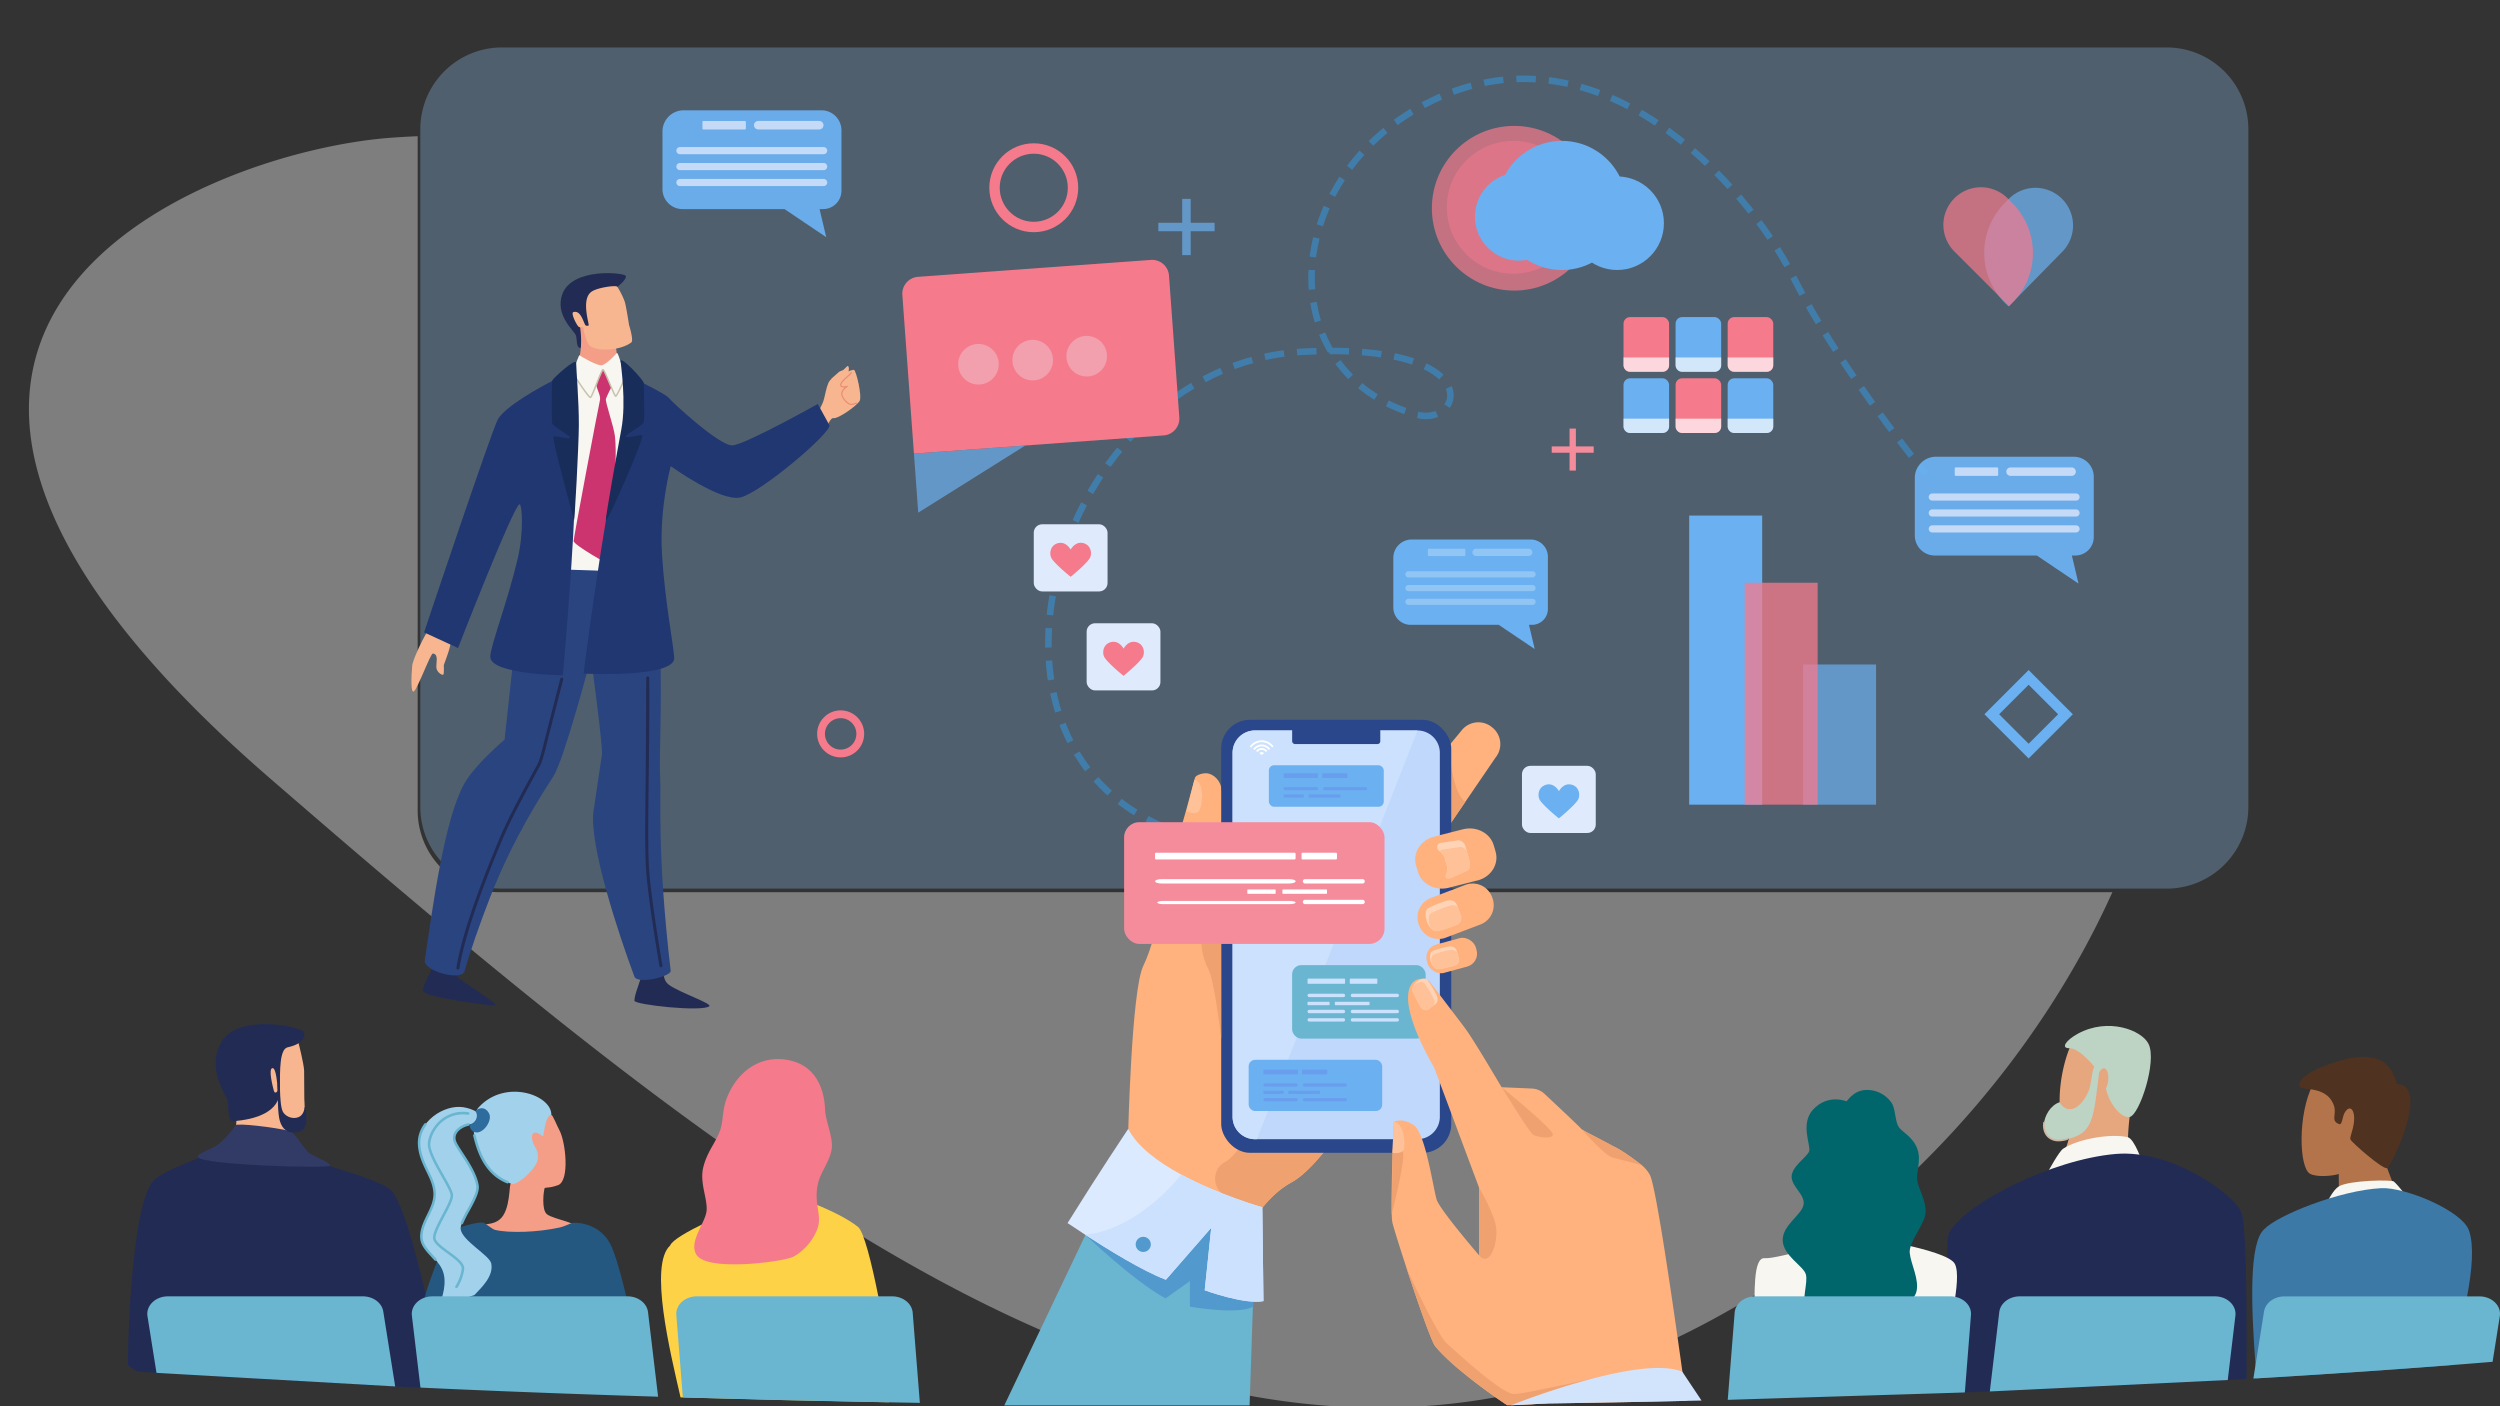 <svg xmlns="http://www.w3.org/2000/svg" xmlns:xlink="http://www.w3.org/1999/xlink" viewBox="0 0 1920 1080" xmlns:v="https://vecta.io/nano"><rect x="0" y="0" width="1920" height="1080" fill="#333333" stroke="none"/><style><![CDATA[.AD{fill:#6bb0f0}.AE{fill-opacity:.7}.AF{fill:#f57a8c}.AG{fill:#222b54}.AH{fill:#f7b690}.AI{fill:#ffb27d}.AJ{fill:#ffc197}.AK{fill:#6ab5cf}.AL{fill:#cbe1fd}.AM{fill:#efa26f}.AN{fill:#f7f6f1}.AO{fill:#ffd3b6}.AP{fill:#dfebfd}.AQ{stroke-miterlimit:10}]]></style><path d="M1726.74 99.2v520.5a62.77 62.77 0 0 1-62.74 62.77H385.57a62.77 62.77 0 0 1-62.78-62.77V99.2a62.77 62.77 0 0 1 62.78-62.77H1664a62.77 62.77 0 0 1 62.74 62.77z" fill="#91c5f3" opacity=".3"/><path d="M320.77 622.44V104.6q-10.57.45-20.65 1.19c-142.9 10.61-491.76 146.5-92.85 491.9s741.1 614.85 1108.53 415.38c145.87-79.19 250.78-204.05 306.5-327.86H383.54a62.77 62.77 0 0 1-62.77-62.77z" fill="#e6e6e6" opacity=".42"/><path d="M341.82 1066.55l-18.91-.87-19.4-.9-183.33-10.42-13.83-.94c-5.19-2.1-8.1-4.28-8.1-6.49 0-20.41 3.11-126.69 20.83-141.32 9.61-7.93 34.81-16.23 38.84-18.87l92.71 7.56c4 2.64 38.44 11.05 48.81 19.1 8.49 6.58 18.74 43.54 27.39 80.59l.52 2.22 2.24 9.83 12.56 58.76a2.29 2.29 0 0 1-.33 1.75z" class="AG"/><g class="AH"><path d="M180.26 842.26c2.5 10.4 1.16 28-.51 31.91s10.37 15.9 25.92 15.9c9.72 0 18.47-9.64 19.11-11s-6.14-14.76-5.41-30.59-39.11-6.22-39.11-6.22z"/><path d="M233.71 843.79l-.14-21.54c-.26-5.42-4.11-20.82-4.64-22.33-.66-1.88-6.66-1-9.62 2.56-7.69 9.29-5.68 52.29-4.35 56.52 2.45 7.78 13 10.9 18.54 3.78 1.28-1.66.21-18.99.21-18.99z"/></g><path d="M233.17 792.39c1.55 2.45 1 9.07-12.22 11.94-6.13 1.33-6.06 16.89-5.91 32.58.17 16.93-18.5 22.93-36 24.14-4.26.29-3.48-10-4-14.79s-17.47-25.34-4.64-46.58 60.27-11.25 62.77-7.29z" class="AG"/><path d="M209.45 820.32c-3.89-.21.42 15.55.84 17.3.66 2.81 3 .93 2.92-.37-.21-5.75-1.28-16.79-3.76-16.93z" class="AH"/><path d="M253.55 895.09c-.37-2.71-10.53-5.93-15.38-9.05s-11.46-16.37-15.68-17.43c-11.56-2.88-40.85-6.32-41.79-4.34-1.4 2.93-9.52 12.45-14.37 15.57s-14.83 6-14.33 8.7c1.14 6.1 101.91 9.26 101.55 6.55z" fill="#313b66"/><path d="M213.23 835.48c.23 6.37-.13 19.65 1.75 25.6s5.58 9.65 13.61 8.46c7.35-1.09 6.88-9.91 6.67-13.17s-.83-6.51-1.25-6.2c-.18 2.06-1 5.11-3.2 6.87-3.56 2.87-10.59 1.81-13.48-3.09-1.66-2.79-2.17-11.11-2.29-17-.04-4.63-2.04-7.69-1.81-1.47z" class="AG"/><path d="M1776.37 832.7c-11.9 23.2-10.68 64.06-2.32 68.73 5.22 2.91 17.69 1.72 22.09.17 0 2.73 0 13.46.69 21.39.35 4 3.55 9.22 5 9.66 2.52.75 41.91-8 39.56-14.42-4.74-12.93-12.76-31.48-11.4-34.38 2-4.33 25.91-46-1.46-61.4s-47.32.81-52.16 10.25z" fill="#b3744b"/><path d="M1800.67 854.6c4.1-7.1 8.62-2 7 8.44-1.09 6.92-3.23 10.29-2.49 12.12.87 2.17 25.06 23.42 28.18 21.94s33.4-64.1 7.4-64.55c-6.91-30.83-38.94-19.62-51.44-15.46-12.94 4.31-26.7 12.15-22.78 18 1.53 2.27 21.45-1.31 26.12 14.7 1.84 6.31-2.91 11.17 3.93 13.56 2.22.76 2.34-5.73 4.08-8.75z" fill="#4f321f"/><path d="M1838.47 907.39c3.71 3.24 12.65 14.76 13.93 17.34S1782.88 941 1781.24 941s7.1-25.08 15-29.85 40.54-5.24 42.23-3.76z" class="AN"/><path d="M1894.73 995.59c-3.22 17.08-8.1 35.6-12.9 52.84q-70.68 5.47-148.82 10.13-.4-5.1-.78-10.19c-3.59-48-4.84-93.82 6.62-104.29 10.26-10.83 58.26-30 89.92-31.57 18.42-.88 62.35 17.33 67.49 32.71 3.85 11.53 2.35 29.9-1.53 50.37z" fill="#3c79a7"/><path d="M1635.48 901.31a178.56 178.56 0 0 1 .1-43.51c3-1.6 2-31.86-9.81-46.33-11.53-14.08-33.86-12.44-35.12-9.54-10.86 25-12.13 59.65-1.68 72.1a115.14 115.14 0 0 1-7.25 20c-2.51 5.36 54.99 16.52 53.76 7.28z" fill="#e6a77f"/><path d="M1573 899.66s8.24-15.29 11.51-17.46c10.89-7.23 35.78-11.89 49.47-8.88 5.47 1.21 11.65 20.37 11.65 20.37s-72.81 7.46-72.63 5.97z" class="AN"/><g fill="#bdd4c5"><path d="M1595.84 793.86c-9.32 5.06-13.46 11.31-6.48 11.2 6.22-.09 15 8.66 22.66 18.47 6-9.26 9.59 4.34 5.32 12.44 2.57 11.95 11.83 23 18.24 21.83 7.47-1.32 21.16-42.65 14.52-56.06-5.24-10.6-30.93-20.54-54.26-7.88z"/><path d="M1603.89 838.38c-7.52 16.3-17.69 16.36-22.1 8.14-13.69 4.3-19.82 32.78 3.3 28.8 23.34-4 22.54-16 27.51-55.65.3-1.62-2.69-3.91-4.6.47-1.63 3.73-2 13.68-4.11 18.24z"/></g><path d="M1509 1069.39l19.2-.75 182.73-8.8 14.36-.84c.45-59.18-.16-116.33-3.79-127.57-4.15-12.81-52.64-49-96.73-45.19-49.62 4.31-115.63 38.26-127.65 60.18-1.32 1.8-1.74 8.87-1.48 19.65.19 8 .75 18.06 1.59 29.52l1.32 16.75 5.5 57.24z" class="AG"/><path d="M1581.11 876.54a12 12 0 0 1-8.2-2.8c-3.62-3.18-4.3-8.11-3.73-11.65a.65.65 0 1 1 1.29.21c-.51 3.2.09 7.62 3.31 10.46 3.06 2.68 7.76 3.19 13.6 1.46a.64.64 0 0 1 .81.44.65.65 0 0 1-.44.81 23.31 23.31 0 0 1-6.64 1.07z" fill="#cfb5a1"/><path d="M674.55 995.59c-5.23-26.2-11.2-49.77-15.54-53.28-15.46-12.45-53.62-26.38-61.16-25.37-16 2.13-29.27 10.13-31.38 11.08-1.66.73-48.87 20.22-51.82 28.57-16.33 14.82 0 81.71 8 116.6h1.77q77.24 2.27 158.07 3.74c2.4-1.61 3.72-3.37 3.73-5.28.1-7.84-5.22-43.93-11.67-76.06z" fill="#fdd247"/><path d="M558.79 841.82c-4.42 10.39-3 18.48-5.72 26.19-3.42 9.71-9.79 16.08-12.88 28.15s3.22 24.17 2.48 33.53-13.93 23.81-7.86 33.85c8.21 13.59 68.12 5.28 74.65 1.54a41.5 41.5 0 0 0 18.38-21.58c3.71-10.3-3.17-19.45.38-34.59 2-8.75 8.57-16.15 10.43-25.9 1.68-8.84-4.63-21.61-5-30.87-.8-20.33-10.32-34.58-28.24-38-21.07-3.98-38.28 8.03-46.62 27.68z" class="AF"/><path d="M367.73 850.3c-8.92 9.63-4.25 46.84 24.69 58.81 14.41 21.83 27-17.18 27-17.18s-.78-31.65 4-35.7c.39-15.18-35.2-28.06-55.69-5.93z" fill="#a2d1eb"/><path d="M392.42 909.11c3 2.26 16.91-8.71 19.94-16.73 1-2.61 1.56-6.84-1.63-11.91-3.37-5.36-4-15.9 6.39-7.65 1.56-9 2.61-16.07 6.27-16.59 1.09-.16 4.35 8.36 6.19 11.71 4.87 8.89 8.13 38.89-1 42.25-8.28 3-10 1-10.5 2.84s-2.36 15.9 1.91 19.45c5.2 4.31 27.57 6.59 32.41 16.21 3.55 7.07-95.47 5.48-91-2.87s14.13-2.82 22.23-9.15c8.91-7 7.14-28.78 8.79-27.56z" fill="#f49e87"/><path d="M440.14 939.1c-1.54.08-6.35 2.75-10.11 3.58-16.83 3.73-38.66 4.5-49.83 1.88-2.08-.48-7.61-5.18-8.75-5.49-4.24-1.12-21.68 3.94-23.37 6.25-13.58 18.5-26.14 63.11-23.53 59.77L490 1036.53s-11.19-56.78-19.86-78.1c-6.86-16.8-22.8-19.7-30-19.33z" fill="#245880"/><path d="M379.24 871.56c-1-6.16-7.79-18.68-23.19-21.18s-35.35 11.55-34.16 28.7c1.08 15.47 11 24.11 11.9 36.73s-11 22.67-10.13 35.11c.62 8.86 11.83 14.83 16 24.19s.16 21.9-3.19 29.33l27.94-9.91c5.5-5.81 14.83-14.49 12.88-24.16-1.26-6.3-22.35-17.41-23.5-26.4-.84-6.55 14.36-24.67 12.94-33.49-2.19-13.63-16.52-28.9-17.7-35-1.85-9.5 13.1-14.13 16.33-11.51 11.34 9.22 13.88 7.59 13.88 7.59z" fill="#a2d1eb"/><path d="M354.72 940.31a.84.84 0 0 1-.35-.07 1 1 0 0 1-.56-1.27 92.79 92.79 0 0 1 4.88-9.72c3.64-6.64 7.77-14.16 7.05-18.62-1.3-8.08-7-16.83-11.63-23.86-3.11-4.75-5.56-8.5-6.06-11.07-1.28-6.54 4.69-11.5 11.25-13a1 1 0 1 1 .44 1.92c-4.56 1-10.92 4.77-9.76 10.71.42 2.19 2.9 6 5.78 10.37 4.7 7.19 10.56 16.14 11.92 24.63.83 5.12-3.29 12.62-7.26 19.87a90.73 90.73 0 0 0-4.78 9.49 1 1 0 0 1-.92.62zm-20.32 28.01a1 1 0 0 1-.75-.34l-2.69-3c-4.07-4.45-7.91-8.65-8.28-14-.45-6.45 2.39-12.26 5.13-17.88s5.42-11.12 5-17.23c-.4-5.81-2.81-10.8-5.36-16.08-2.93-6.06-6-12.33-6.54-20.65a24.46 24.46 0 0 1 5.09-16.31 1 1 0 0 1 1.58 1.17 22.56 22.56 0 0 0-4.75 15c.56 7.94 3.5 14 6.35 19.94 2.63 5.45 5.12 10.61 5.55 16.79.46 6.63-2.41 12.53-5.19 18.23s-5.35 10.95-4.94 16.88c.33 4.67 3.94 8.63 7.77 12.81l2.73 3a1 1 0 0 1-.1 1.38.93.93 0 0 1-.6.29z" class="AK"/><path d="M362 867.78c6.3 7 16.91-6.34 13.63-12.61-3.47-6.65-9.37-3.53-10.43-1.77 3 4.8-1 9.6-4.23 10-.57 1.16.03 3.27 1.03 4.38z" fill="#2e6c9e"/><path d="M389.83 908.93a.84.84 0 0 1-.35-.07c-18.69-7.33-23.7-27-26.1-36.48l-.07-.28a1 1 0 0 1 1.9-.48l.07.28c2.33 9.14 7.16 28.16 24.91 35.13a1 1 0 0 1-.36 1.9zm-39.29 80.36a1 1 0 0 1-.56-.17 1 1 0 0 1-.25-1.36 34 34 0 0 0 4.84-13.21c.47-3.51-5.57-7.93-10.91-11.83-5.72-4.19-11.12-8.14-11.12-12.16s3.67-11 7.21-17.67c3.13-5.91 6.35-12 6.3-14.82-.05-2.41-3.38-8.28-6.91-14.48-5.17-9.1-11-19.42-10.58-25.46.48-6.49 4.48-13.69 10.2-18.34a26.65 26.65 0 0 1 20.89-5.63 1.008 1.008 0 0 1-.26 2 24.69 24.69 0 0 0-19.39 5.16c-6.46 5.25-9.14 12.42-9.48 17-.4 5.44 5.55 15.92 10.33 24.34 4 7 7.11 12.5 7.16 15.41.07 3.31-3.13 9.37-6.52 15.78-3.27 6.2-7 13.22-7 16.75 0 3 5.24 6.86 10.32 10.57 6.33 4.63 12.31 9 11.69 13.68a35.44 35.44 0 0 1-5.17 14.06 1 1 0 0 1-.79.38z" class="AK"/><path d="M1347.2,1009.28c.76-13.68-1.32-44,8.17-43s69.32-17.24,69.32-17.24,70.34,10.08,76.57,21.52-6.36,56.54-6.36,56.54Z" class="AN"/><path d="M1418.12 845.82c1.78-1.78 7-10.3 19.07-8.52 10 1.48 15.27 8.75 16.26 10.93 2.55 5.6 2 13.26 4.92 17.5 2.51 3.7 10.84 7.41 14.15 16.63s-1.27 18.11 0 24.72 6.61 15 6.35 23.89-13 22.62-12.2 31.26 7.63 20.59 5.08 30-19.3 16.26-23.25 20.84-9.28 15-23 15.25-16.26-11.69-21.6-13.73-13.47.51-17-7.88 1.78-21.6 0-28-17.29-14.23-17.79-25.92 14.48-19.57 16-27.45-9.41-14-9.15-21.86 12-15 13.47-19.32-7-20.85 2.8-31.77c11.4-12.67 25.89-6.57 25.89-6.57z" fill="#01666c"/><path d="M303.51 1064.78l-183.33-10.42-6.91-43.49c-1.28-8.08 6.1-15.28 15.69-15.28h149.72c7.92 0 14.62 5 15.68 11.67zm201.91 7.88q-84.24-2.58-163.6-6.11l-18.91-.87-6.58-55.24c-.73-6.13 3.46-11.64 9.73-13.83.41-.15.84-.28 1.28-.4a18.38 18.38 0 0 1 4.74-.62h149.85c8.12 0 14.93 5.24 15.75 12.12zm201.03 4.74l-5.5-69.24c-.55-7.06-7.47-12.57-15.79-12.57H535.22c-9.16 0-16.42 6.61-15.79 14.4l5 63.25q77.24 2.27 158.07 3.74zm802.55-8.01l4.71-59.4c.54-6.7-4.74-12.51-12.06-14a18.14 18.14 0 0 0-3.73-.39H1348a3.85 3.85 0 0 0-.48 0c-8.11.2-14.77 5.63-15.31 12.55l-5.31 66.92 177.17-5.5zm207.79-58.95l-5.88 49.4-182.73 8.8 7.26-60.93c.82-6.88 7.63-12.12 15.75-12.12h149.86c9.37 0 16.68 6.91 15.74 14.85zm203.06.43l-5.55 35q-16 1.32-32.47 2.6-70.68 5.47-148.82 10.13l-2.42.14 8.17-51.44c1.06-6.68 7.76-11.67 15.68-11.67h149.72c9.59-.04 16.98 7.16 15.69 15.24z" class="AK"/><path d="M480.49 211.76c1.37 1.56-3.36 7.08-10.38 11.26s-16.84 36.62-16.84 36.62l-4.9-4.83s.24 12.6-2.81 12.39-2.29-6.12-3.19-9.45-16.72-15.64-10.37-32.19c7.75-19.97 46.29-16.31 48.49-13.8z" class="AG"/><path d="M445.56 251.51c3.41 25.09-5.94 38.87-11.19 41.2s61.27 6.27 55.43 4.09-16.34-9.89-16.92-35c-.44-18.83-14.91-12.37-22.08-6.63-1.71 1.37-5.06-10.31-5.34-7.42a16.65 16.65 0 0 0 .1 3.76z" fill="#f49e87"/><path d="M631.41 310.36c2.57-4.79 2.94-16.53 7.08-19.22 1.6-1.05 15.61-7.66 17.36-7.07s6.38 20.42 4.33 23.92-16.27 13.82-20.18 13.14c-2.67-.47-6.85 10.82-6.85 10.82s-7-12-5.25-14.3 1.26-3.11 3.51-7.29z" class="AH"/><path d="M333.14 740.33c-1.26 5.48-8 14.72-8.43 20.22s52.77 12 55.72 11.6-19.91-14.73-27.7-20.56c-7.58-5.68.65-18.5.65-18.5zm159.74 7.05c-.52 5.6-5.63 15.65-5.66 21.16 0 3.12 51.73 8.75 57.48 4.29 2.68-2.08-23.16-10.63-31.12-16.62-7.57-5.69-1.61-18.7-1.61-18.7z" class="AG"/><path d="M507 496.83c1.52 45.65-.95 87.25 0 100.53s-2.74 55.56 8.08 148.19c.51 4.36-25.51 10.81-27.9 4.39-11.41-30.66-35-101.11-31.34-127.08l6.43-43.26c.95-5.75-8.39-74.54-8.39-74.54s-20.52 78.33-29.05 91.43-30.77 47.4-48.15 91.92c-7.83 20-16.31 44.28-19.84 57.38-2.17 8.07-31.84 0-30.61-8.28 6-40.19 15-108.77 30.61-136.14 8.16-14.26 30.7-33.37 30.7-33.37l7.58-70.09 15.4-71 86.1 4z" fill="#29447f"/><path d="M445.33 272.9c-.89-1-2.87 7.14-5.13 11.17s-8.9 13.37-8.9 13.37l-4.37 139.72 63.23 2.18-2.79-147.16s-7.25-5.94-8.61-8.11-4-14.23-5.12-12.88-8.18 8.88-11.52 9.35-15.73-6.48-16.79-7.64z" class="AN"/><path d="M457.86 295.58c1.43 5.73 3.78 8.6 2.78 12.41s-20 104.51-20.1 107.49 26.71 17.95 26.71 17.95 7.81-75.48 5-98.55c-1-8.05-7.68-26.38-6.89-28.63s4.12-8.81 4.12-8.81-5.12-13.66-6.37-13.52-5.25 11.66-5.25 11.66z" fill="#cc346f"/><path d="M453.45 305.82h-.16c-1.79-.32-10.9-14.11-13.25-18.33a.58.58 0 0 1 .22-.79.59.59 0 0 1 .79.23c3.15 5.62 10.55 16.19 12.3 17.63.81-1.14 2.87-6.37 4.41-10.27 4-10.07 4.52-11 5.38-10.93s1.76 1.87 5.76 11.29c1.44 3.41 3.2 7.56 4 8.78 1.58-2.12 7-14.16 7.3-15.39a.58.58 0 0 1 1.16.12c-.06.68-6.32 15.08-8 16.44a.74.74 0 0 1-.61.21c-.67-.07-1.17-.92-4.89-9.7-1.65-3.88-3.84-9-4.74-10.37a101.54 101.54 0 0 0-4.25 10c-3.87 9.66-4.59 11.08-5.42 11.08zm.1-1.15zm26.6-16.67h0z" fill="#c7c2ab"/><path d="M328.87,484.21c-2.75,3.29-11.84,22.08-12.29,27-.77,8.46-1.18,21.7,1.3,19.74,3.18-2.53,12.76-29.26,14.6-29.06,4.89.52,2.06,8.23,2.74,11.45s4.26,5.31,5.16,4.83.38-6.88.47-7.42,6.36-16,5.07-18.57-8.44-14.47-8.44-14.47Z" class="AH"/><path d="M437.49 285.92c-27.53 13-50.26 27.46-55.14 36.18s-56.66 163.58-56.66 163.58l26.07 12s42.94-110.37 47.31-110.42c1.75 0 3.57 20.66-1.69 42.71-7.9 33.18-20.91 66.43-20.83 74.53.13 13.46 55.69 14.14 55.69 14.14s19.24-205.08 5.25-232.72zm47.64 3.88s26.14 12.71 28.34 15.63 39.18 37.28 49.1 36.62 65.49-31.8 65.49-31.8l8.85 16.15c2.85 4.85-51.86 51.6-68.14 55.6-15.25 3.77-53.65-24-53.65-24s-8.88 31.85-6.73 67.54c2.1 34.79 8.9 70.42 9.42 79.61.87 15.63-69.62 12.19-69.62 12.19s7.54-60 17.16-117.82c3.74-22.42 9.64-43.57 12.77-62.18 4.44-26.44 5.36-46.22 7.01-47.54z" fill="#203772"/><path d="M473.86 220.09c1.08.92 5 8.35 6.08 12.11s3.16 17.32 3.16 17.32 3.76 11.94 1.76 13.46c-8.59 6.51-27 7.17-32.07 2.34-2.75-2.62-5.14-14.17-5.14-14.17a3.72 3.72 0 0 1-3.26-.2c-1.36-1-6.34-10.6-4-11.26 5.39-1.56 7.31 6.67 9.09 9.9.52.92 2.22.48 2.49.51 1.22.1-6.09-19.59 2-25.85 4.28-3.37 18.56-5.25 19.89-4.16z" class="AH"/><path d="M442.5 278.73c.18-4.65-17.81 11.83-18.32 13.4s-.66 30.92 0 33.26 14.22 9.16 13.54 10.85-12.2-2.22-12.62-.9c-1.08 3.35 15.2 61.45 15.71 64.06.47 2.39 3.66-57.09 3.75-72.62.12-18.05-2.16-45.28-2.06-48.05zm34.12-1.35c-.18-4.65 17.78 14.55 17.78 16.84 0 3.22 1 28.24-.16 30.24-2.06 3.55-14.22 9.16-13.55 10.85s12.21-2.21 12.63-.9c1.08 3.35-27.41 68.46-28 65.06-.39-2.4 9.69-58.19 11.84-69.63 4.02-21.26-.43-49.69-.54-52.46z" fill="#192d5b"/><path d="M351.74 744.55h-.19a1.16 1.16 0 0 1-1-1.33c3.56-22.25 14.85-56 33.56-100.39 6.75-16 20.33-40.69 26.13-51.24l2.45-4.48c1.75-3.27 3.64-10.9 7.08-24.75l10.53-41.12a1.18 1.18 0 0 1 1.43-.83 1.17 1.17 0 0 1 .82 1.43l-10.53 41.08c-3.59 14.49-5.4 21.76-7.28 25.28l-2.47 4.51c-5.78 10.52-19.32 35.14-26 51-18.64 44.19-29.88 77.78-33.41 99.85a1.16 1.16 0 0 1-1.12.99zm155.87-1.7a1.17 1.17 0 0 1-1.14-1c-.08-.47-8.2-47-10.17-72.51-1.14-14.7-.78-42.85-.37-75.44l.37-73.19a1.16 1.16 0 0 1 1.15-1.18h0a1.17 1.17 0 0 1 1.16 1.15c.27 23.16-.05 48.62-.36 73.24-.41 32.54-.77 60.64.36 75.24 2 25.36 10.06 71.82 10.14 72.29a1.16 1.16 0 0 1-.94 1.34z" class="AG"/><path d="M644.34 285.65c1.11-.87 2.56-.93 3.38-1.62 2.47-2.06 3.27-3.81 3.91-2.45.87 1.81.1 6-3.41 8.24s-5 6.83-5 6.83l-4.83-5.75 5.95-5.25zm13.43 23.87s-3.16 1.12-4.62 1-6.54-4.82-6.66-8 4.18-5.87 4.18-5.87-5 1.48-5-1.07 6-6.7 8.16-9.4z" class="AH"/><path d="M653.73 311a4.58 4.58 0 0 1-.64 0c-2.24-.27-6.94-5-7.06-8.42-.07-2.06 1.5-3.9 2.79-5.05a4.39 4.39 0 0 1-2.91-.45 1.77 1.77 0 0 1-.72-1.45c0-1.86 2.56-4.23 5.06-6.52a32.24 32.24 0 0 0 3.21-3.18.46.46 0 1 1 .73.57 32.11 32.11 0 0 1-3.31 3.3c-2.13 1.95-4.79 4.37-4.76 5.82a.83.83 0 0 0 .34.71c.9.65 3.24.16 4.07-.09a.47.47 0 0 1 .39.84s-4.06 2.62-4 5.47 4.36 7.3 6.24 7.53a9.58 9.58 0 0 0 4.36-.94.48.48 0 0 1 .63.21.47.47 0 0 1-.22.62 11.05 11.05 0 0 1-4.2 1.03z" fill="#ed8b6f"/><path d="M1084.11 414.34h91.42a13.29 13.29 0 0 1 13.25 13.25v40.11a12.21 12.21 0 0 1-12.17 12.17h-2.35l4.4 18.6-27.66-18.6h-67.69a13.28 13.28 0 0 1-13.24-13.24v-38.26a14.07 14.07 0 0 1 14.04-14.03z" class="AD"/><g fill="#91c5f3"><use xlink:href="#B"/><use xlink:href="#B" y="10.55"/><path d="M1081.66 464.59H1177a2.37 2.37 0 0 0 2.36-2.36h0a2.37 2.37 0 0 0-2.36-2.37h-95.32a2.37 2.37 0 0 0-2.36 2.37h0a2.37 2.37 0 0 0 2.34 2.36zm51.93-37.59h40.47a2.82 2.82 0 0 0 2.81-2.81h0a2.83 2.83 0 0 0-2.81-2.81h-40.47a2.82 2.82 0 0 0-2.81 2.81h0a2.81 2.81 0 0 0 2.81 2.81z"/><rect x="1096.59" y="421.42" width="28.79" height="5.62" rx=".67" transform="matrix(-1 0 0 -1 2221.98 848.47)"/></g><rect x="834.54" y="478.67" width="56.67" height="51.57" rx="6.45" class="AP"/><path d="M847.81 504c1.58 4.15 15.07 15.05 15.07 15.05s4.4-3.58 8.47-7.43c3-2.84 5.9-5.84 6.58-7.62 1.6-4.12-.1-10-6-11s-9 5.15-9 5.15-3.17-6.15-9.07-5.15a8.22 8.22 0 0 0-2.7.95c-3.72 2.05-4.65 6.68-3.35 10.05z" class="AF"/><g opacity=".89" fill="none" stroke="#3f81b3" stroke-width="5" class="AQ"><path d="M1478.92 363.81l-4.7-5.84"/><path d="M1468 350.13c-20.33-26.08-64.47-85-91.13-138.06-34.7-69-150.74-201.55-282.75-131.87-112.32 59.29-117 206.62-6.46 238.17 35.88 10.24 56.77-55.62-86.74-48.27-202.02 10.34-290.8 349.68-53.78 378.58" stroke-dasharray="14.98 9.99"/><path d="M952.1,649.24q3.69.38,7.48.65"/></g><g class="AD"><path d="M1384.75 510.33h56.07v107.65h-56.07z" class="AE"/><path d="M1297.29 395.96h56.07v222.02h-56.07z"/></g><path d="M1339.9 447.54h56.07v170.44h-56.07z" fill-opacity=".75" class="AF"/><path d="M787.46,342.14l-85.56,6.22,3.3,45.37Z" class="AD AE"/><path d="M693,226.51a13,13,0,0,1,12-13.9l178.88-13a13,13,0,0,1,13.91,12l7.92,108.88a13,13,0,0,1-12,13.91L701.9,348.36Z" class="AF"/><g fill="#f29fae"><circle cx="751.46" cy="279.74" r="15.6"/><circle cx="793.11" cy="276.57" r="15.6"/><circle cx="834.59" cy="273.56" r="15.6"/></g><g class="AF"><circle cx="1162.91" cy="159.93" r="63.24" class="AE"/><circle cx="1162.19" cy="159.21" r="51.02" fill-opacity=".5"/></g><g class="AD"><circle cx="1199.56" cy="157.78" r="49.59"/><circle cx="1241.96" cy="171.43" r="35.93"/><circle cx="1166.5" cy="166.4" r="33.78"/><path d="M1540.14,233a54.39,54.39,0,0,1-.69-76.9l3.16-3.21a28.88,28.88,0,1,1,41.21,40.48l-41.25,42Z" class="AE"/></g><path d="M1545.37,232.74a54.37,54.37,0,0,0,0-76.9l-3.18-3.19a28.89,28.89,0,1,0-40.85,40.85L1543,235.14Z" class="AE AF"/><g opacity=".95"><path d="M1486.8 350.76h105.87A15.38 15.38 0 0 1 1608 366.1v46.45a14.13 14.13 0 0 1-14.09 14.09h-2.72l5.1 21.55-32-21.55h-78.39a15.38 15.38 0 0 1-15.33-15.33V367a16.29 16.29 0 0 1 16.23-16.24z" class="AD"/><g class="AL"><path d="M1484 384.47h110.39a2.74 2.74 0 0 0 2.74-2.73h0a2.74 2.74 0 0 0-2.74-2.74H1484a2.74 2.74 0 0 0-2.73 2.74h0a2.74 2.74 0 0 0 2.73 2.73zm0 12.24h110.39a2.74 2.74 0 0 0 2.74-2.74h0a2.74 2.74 0 0 0-2.74-2.73H1484a2.74 2.74 0 0 0-2.73 2.73h0a2.74 2.74 0 0 0 2.73 2.74zm0 12.23h110.39a2.74 2.74 0 0 0 2.74-2.73h0a2.74 2.74 0 0 0-2.74-2.73H1484a2.74 2.74 0 0 0-2.73 2.73h0a2.74 2.74 0 0 0 2.73 2.73zm60.1-43.47h46.9a3.26 3.26 0 0 0 3.25-3.26h0A3.26 3.26 0 0 0 1591 359h-46.9a3.26 3.26 0 0 0-3.26 3.25h0a3.27 3.27 0 0 0 3.26 3.22z"/><rect x="1501.25" y="358.96" width="33.34" height="6.51" rx=".67" transform="matrix(-1 0 0 -1 3035.84 724.42)"/></g></g><g opacity=".95"><path d="M525,84.71H630.89a15.39,15.39,0,0,1,15.35,15.34V146.5a14.13,14.13,0,0,1-14.1,14.09h-2.71l5.1,21.55-32-21.55H524.11a15.38,15.38,0,0,1-15.33-15.33V101A16.29,16.29,0,0,1,525,84.71Z" class="AD"/><g class="AL"><path d="M522.18 118.42h110.39a2.74 2.74 0 0 0 2.74-2.73h0a2.74 2.74 0 0 0-2.74-2.74H522.18a2.74 2.74 0 0 0-2.73 2.74h0a2.74 2.74 0 0 0 2.73 2.73zm0 12.24h110.39a2.74 2.74 0 0 0 2.74-2.74h0a2.74 2.74 0 0 0-2.74-2.73H522.18a2.74 2.74 0 0 0-2.73 2.73h0a2.74 2.74 0 0 0 2.73 2.74zm0 12.23h110.39a2.74 2.74 0 0 0 2.74-2.73h0a2.74 2.74 0 0 0-2.74-2.73H522.18a2.74 2.74 0 0 0-2.73 2.73h0a2.74 2.74 0 0 0 2.73 2.73zm60.14-43.48h46.87a3.26 3.26 0 0 0 3.25-3.25h0a3.26 3.26 0 0 0-3.25-3.26h-46.87a3.27 3.27 0 0 0-3.25 3.26h0a3.26 3.26 0 0 0 3.25 3.25z"/><rect x="539.48" y="92.9" width="33.34" height="6.51" rx=".67" transform="matrix(-1 0 0 -1 1112.3 192.32)"/></g></g><rect x="1246.86" y="290.53" width="35" height="42" rx="5" class="AD"/><rect x="1286.86" y="290.53" width="35" height="42" rx="5" class="AF"/><g fill="#fff" class="AE"><use xlink:href="#C"/><use xlink:href="#C" x="40"/></g><rect x="1246.86" y="243.53" width="35" height="42" rx="5" class="AF"/><rect x="1286.86" y="243.53" width="35" height="42" rx="5" class="AD"/><rect x="1326.86" y="243.53" width="35" height="42" rx="5" class="AF"/><rect x="1326.86" y="290.53" width="35" height="42" rx="5" class="AD"/><g fill="#fff" class="AE"><use xlink:href="#D"/><use xlink:href="#D" x="40"/><use xlink:href="#D" x="80"/><use xlink:href="#C" x="80"/></g><path d="M1083.2 776.59s-28.75 57.53-58 97.24c-11.62 15.8-23.32 28.78-33.3 34.19-9.77 5.3-18 13.53-24.88 22.65-17.73 23.62-25.91 53.18-25.91 53.18l-74.69-113S869 760.4 878 741.92c13.07-26.92 19.38-81.32 24.4-92.16 3.73-8 14.37-49.53 15.39-52.58.44-1.32 4-3.33 8.58-3.33 3.69 0 9.95 3.57 11.53 10.89 8 37-1.63 61.46-1.52 62.55 2.82 28.46-5.65 49.59.29 55.18.22.21.63.11 1.21-.26 10.3-6.61 74.2-99.78 82.07-101.79 8.3-2.12 63.25 156.17 63.25 156.17z" class="AI"/><path d="M963.62 961.49l-3.93 117.84h-188.4L851.8 910.2s107.27 3.28 111.82 51.29z" class="AK"/><path d="M1148.5 581.91l-45.82 67.19a5.22 5.22 0 0 1-4.72 2.08c-5.45-.52-12.19-8.37-17.44-12.72l-.52-.46a16.37 16.37 0 0 1-2.17-23l44.97-54.38a16.4 16.4 0 0 1 23-2.17l.53.44a16.37 16.37 0 0 1 2.17 23.02z" class="AI"/><path d="M1125.37 615.82l-22.69 33.28a5.22 5.22 0 0 1-4.72 2.08l14.55-78.1c.03.44 2.49 35.48 12.86 42.74zm-100.13 258.01c-11.62 15.8-23.32 28.78-33.3 34.19-9.77 5.3-18 13.53-24.88 22.65l-25.62-12.24c-10.68-5.19-11.09-20.35-.63-26l.3-.17c9.81-5.61 19.85-25.41 19.85-25.41z" class="AM"/><path d="M917.25 598.9l-6 24.43s5.29 2.16 8.68.48 6.12-23.6-2.68-24.91z" class="AJ"/><rect x="937.88" y="552.79" width="176.68" height="332.58" rx="22.09" fill="#2b478b"/><path d="M1105.8 578.26v279.41a17.22 17.22 0 0 1-17.11 17.23h-125a17.21 17.21 0 0 1-17.1-17.23V578.26A17.21 17.21 0 0 1 963.74 561h125a17.22 17.22 0 0 1 17.06 17.26z" fill="#c0d8fb"/><path d="M1088.69,561,965.29,874.9h-1.55a17.21,17.21,0,0,1-17.1-17.23V578.26A17.21,17.21,0,0,1,963.74,561Z" class="AL"/><rect x="992.37" y="554.74" width="67.69" height="16.69" rx="2.09" fill="#2b478b"/><path d="M1137 710l-26.64 10.12a13.09 13.09 0 0 1-1.65.52 15.83 15.83 0 0 1-18.73-9.67l-.34-.89a15.84 15.84 0 0 1 9.16-20.38l26.64-10.13a15.86 15.86 0 0 1 20.38 9.16l.34.89A15.86 15.86 0 0 1 1137 710z" class="AI"/><path d="M1118.16 710.49c-3.88 1.47-10.88 4.07-14.63 4.61-1.06.15-3-.42-4.84-2.42a14.46 14.46 0 0 1-2.92-5.26 17.25 17.25 0 0 1-.79-3.36 14.41 14.41 0 0 1 .13-4 4 4 0 0 1 2.21-2.85h0a91.36 91.36 0 0 1 14.07-5.52c3.25-.9 6.55.54 7.58 3.39l.48 1.33 2.49 6.82a5.84 5.84 0 0 1-3.78 7.26z" class="AO"/><path d="M1118.16 710.49c-3.88 1.47-10.88 4.07-14.63 4.61-1.06.15-3-.42-4.84-2.42a18.48 18.48 0 0 1-.54-1.45 15.83 15.83 0 0 1-.79-3.35 14.1 14.1 0 0 1 .12-4 4 4 0 0 1 2.22-2.85h0a91.75 91.75 0 0 1 14.07-5.51 6.64 6.64 0 0 1 5.69.9l2.49 6.82a5.84 5.84 0 0 1-3.79 7.25z" class="AJ"/><rect x="1095.05" y="722.82" width="39.02" height="22.58" rx="10.24" transform="matrix(.965 -.263 .263 .965 -153.7 318.57)" class="AI"/><path d="M1116.79 741.69c-3.28.88-9.22 2.43-12.33 2.6-1.14.06-3.4-.9-4.88-3.88a11.55 11.55 0 0 1-.92-2.52 12.49 12.49 0 0 1-.4-2.63 10.21 10.21 0 0 1 .4-3.06 3.18 3.18 0 0 1 2-2h0a80.36 80.36 0 0 1 12-3.33c2.73-.48 5.33.83 6 3.09l.46 1.61 1.38 4.84c.59 2.19-1.02 4.59-3.71 5.28z" class="AO"/><path d="M1116.79 741.69c-3.28.88-9.22 2.43-12.33 2.6-1.14.06-3.4-.9-4.88-3.88a10.83 10.83 0 0 1-.36-2.46 10.21 10.21 0 0 1 .4-3.06 3.15 3.15 0 0 1 2-2h0a79.18 79.18 0 0 1 11.95-3.32 5.39 5.39 0 0 1 5.48 2l1.38 4.84c.66 2.19-.95 4.59-3.64 5.28z" class="AJ"/><path d="M833.46,948.3s36.81,35.26,61.63,48.88l18.79-13.33v19.66s37,6.54,48.62,0V949.89l-103.8-52Z" fill="#5299ce"/><path d="M970.34 999.24c-14.3 2.94-45.12-8.3-45.12-8.3l5-48-34.82 39.89c-17.73-6.6-45.44-23.81-61.91-34.52l-13.61-9c23.24-37.4 46.61-72.37 46.61-72.37 6.86 13.72 23.1 25.64 40.71 35.17 29.25 15.85 62.27 25.11 62.27 25.11l.87 72.02z" fill="#dceaff"/><path d="M1136.43 675.68l-.39.13-23.45 6c-10.31 2.65-21-2.93-23.69-12.4l-1.4-4.85c-2.61-9.09 3-18.59 12.59-21.67l7.74-2 15.71-4c10.31-2.65 21 2.93 23.69 12.39l1.4 4.85c2.58 8.97-2.86 18.34-12.2 21.55z" class="AI"/><path d="M1125.68 669.13l-11.39 5.14h-.07a11.3 11.3 0 0 1-1.38.29l-.58.07h-.26a1.82 1.82 0 0 1-1.57-2.57 11.32 11.32 0 0 0 .64-7.72l-.27-1a0 0 0 0 0 0 0l-.88-3.24a12.16 12.16 0 0 0-4.13-6.29q-.35-.28-.72-.54a3.28 3.28 0 0 1 1-5.83h.07l12.5-1.89c3.09-.84 6.07 1.54 6.91 4.63l1 3.69 2.14 7.85c.81 3.08.08 6.57-3.01 7.41z" class="AO"/><path d="M1125.68 669.13l-11.39 5.14h-.07c-.27.06-1.11.2-2.2.37a1.82 1.82 0 0 1-1.57-2.57 11.32 11.32 0 0 0 .64-7.72l-.27-1a0 0 0 0 0 0 0l-.88-3.24a12.16 12.16 0 0 0-4.13-6.29 3.19 3.19 0 0 1 1.79-1.28h.08l12.5-1.89c2.6-.71 5.12.87 6.36 3.23l2.14 7.85c.82 3.07.09 6.56-3 7.4z" class="AJ"/><path d="M937.88,797.65S932.76,753,928,744.29s-8.71-26.15-1.45-39.11,9.77-37.89,9.77-37.89c2.82,28.46-5.65,49.59.29,55.18.22.21.63.11,1.21-.26Z" class="AM"/><rect x="863.31" y="631.43" width="200" height="93.49" rx="11.69" fill="#f48c9c"/><g class="AD"><rect x="974.5" y="587.72" width="88.22" height="31.87" rx="3.98"/><rect x="958.98" y="813.95" width="102.54" height="39.32" rx="4.92"/></g><rect x="992.35" y="741.21" width="102.54" height="56.44" rx="7.06" class="AK"/><path d="M1187.81 1077.87h0q54.38-.8 107.34-2l-3.05-22.26c-6.43-46.39-19.88-140.23-24.84-151a25.67 25.67 0 0 0-6.44-7.8s-14.46-11.39-22.07-14.61c-10.64-5.9-24.42-12.53-24.42-13.34-2.18-2.47-19.91-19.08-28.13-26.76a15.27 15.27 0 0 0-9.83-4.11l-23.12-1-12-20.08c-5.56-9.18-11.69-19.08-15.12-23.9-1.36-1.92-6.3-8.44-11.62-15.42l-8.75-11.48-7.06-9.23a7.14 7.14 0 0 0-2.32-2.16h0a7.45 7.45 0 0 0-1.77-.74 5.19 5.19 0 0 0-1-.19 9.26 9.26 0 0 0-1.07-.09c-3.58-.14-8.23 1.14-10.28 7.89-1.16 3.81-1.11 8.47-.28 13.5h0c.23 1.37.52 2.78.86 4.19a114.14 114.14 0 0 0 6.16 18.05 210.47 210.47 0 0 0 9.39 19.16c1.8 3.28 3 5.25 3 5.25l34.49 92.26v52l-.09-.1c-1.76-2-30-35-32.4-42.5-1.49-4.62-4.28-21.94-8.15-36.42-1-3.78-2.1-7.34-3.26-10.46-1.8-4.88-3.78-8.61-5.93-10.16-8.88-6.4-15.53-2.85-15.75-2.72h0v.83l-.46 12.38-.27 7.89v.26c0 .7 0 1.4-.08 2.12v.29c-.5 16.25-1 36.71-.63 47.32h0a39.05 39.05 0 0 0 .52 6.27c.72 3.18 5 17 10.31 33.24a.77.77 0 0 1 .07.2l3.22 9.75.84 2.53 3.45 10.22 2.49 7.23.87 2.5 2.39 6.72 2.71 7.43 1 2.6 1.27 3.25a2.49 2.49 0 0 0 .11.29l.55 1.36c.7 1.72 1.32 3.21 1.89 4.41.23.51.45 1 .65 1.38l.4.74c.13.22.24.42.35.59l.3.43c1.79 2.18 3.88 4.46 6.19 6.79l1.22 1.19c2.88 2.82 6.05 5.69 9.35 8.52l1.68 1.42 2 1.64c5.6 4.64 11.4 9.1 16.67 13l.93.67.91.67 2.56 1.87.95.68 1.66 1.19.07.06 1.52 1.07a19.56 19.56 0 0 0 1 .7l1.25.87.29.21 1.45 1c.52.37 1 .72 1.51 1l.56.39 2 1.36 1.55 1h3z" class="AI"/><path d="M1153.26 835s21.42 35 24.26 36.55 13.86 3.78 15.12 0-39.38-36.55-39.38-36.55zm107.68 59.92l-.11-.09s-14.46-11.4-22.07-14.62c-9.77-5.42-22.18-11.45-24.15-13 2.27 2.59 18.22 20.65 24.36 22 5.39 1.17 17.64 4.52 21.97 5.71zm-125.06 69.15V912s12.36 20.68 13.31 32-5.14 29.75-13.31 20.07z" class="AM"/><path d="M1091 773.11c-1.81-3.1-5-8.72-6.16-11.87a5.88 5.88 0 0 1 .82-4.56 10.29 10.29 0 0 1 3.24-3.37 10.68 10.68 0 0 1 2.28-1.22 8.77 8.77 0 0 1 2.91-.54 3.08 3.08 0 0 1 2.49 1.45h0a91.06 91.06 0 0 1 6.71 11.23c1.27 2.66.87 5.74-1 7.09l-.87.63-4.45 3.25c-1.8 1.36-4.47.44-5.97-2.09z" class="AO"/><path d="M1091 773.11c-1.81-3.1-5-8.72-6.16-11.87a5.88 5.88 0 0 1 .82-4.56c.29-.24.6-.47.94-.7a10.66 10.66 0 0 1 2.27-1.23 9.09 9.09 0 0 1 2.92-.54 3.11 3.11 0 0 1 2.49 1.45h0a91.18 91.18 0 0 1 6.7 11.24 6.84 6.84 0 0 1 .45 5.05l-4.45 3.25c-1.81 1.36-4.48.44-5.98-2.09z" class="AJ"/><rect x="1168.87" y="588.16" width="56.67" height="51.57" rx="6.45" class="AP"/><path d="M1182.14 613.52c1.58 4.15 15.07 15 15.07 15s4.4-3.57 8.47-7.42c3-2.85 5.9-5.85 6.58-7.62 1.6-4.12-.1-10-6-11s-9 5.15-9 5.15-3.17-6.15-9.07-5.15a8 8 0 0 0-2.7 1c-3.72 2.02-4.64 6.64-3.35 10.04z" class="AD"/><g fill="#fff"><rect x="887.07" y="654.91" width="107.94" height="5.14" rx=".64"/><path d="M990.13 678.53H892c-2.69 0-4.88-.76-4.88-1.68h0c0-.92 2.19-1.68 4.88-1.68h98.18c2.69 0 4.88.76 4.88 1.68h0c-.06.92-2.24 1.68-4.93 1.68z"/><rect x="957.94" y="683.11" width="21.75" height="3.35" rx=".42"/><rect x="984.9" y="683.11" width="34.22" height="3.35" rx=".42"/><path d="M1046.47 678.53h-44.21a1.69 1.69 0 0 1-1.68-1.68h0a1.69 1.69 0 0 1 1.68-1.68h44.21a1.68 1.68 0 0 1 1.67 1.68h0a1.68 1.68 0 0 1-1.67 1.68zm-56.26 15.86h-96.58c-2.64 0-4.8-.56-4.8-1.24h0c0-.68 2.16-1.23 4.8-1.23h96.58c2.64 0 4.8.55 4.8 1.23h0c-.01.68-2.16 1.24-4.8 1.24zm56.26 0h-44.21a1.69 1.69 0 0 1-1.68-1.68h0a1.68 1.68 0 0 1 1.68-1.67h44.21a1.67 1.67 0 0 1 1.67 1.67h0a1.68 1.68 0 0 1-1.67 1.68z"/><rect x="999.6" y="654.91" width="27.2" height="5.14" rx=".64"/></g><g fill="#699dee"><rect x="970.34" y="821.46" width="26.35" height="3.65" rx=".46"/><path d="M995.5 834.47h-24a1.19 1.19 0 0 1-1.19-1.19h0a1.19 1.19 0 0 1 1.19-1.19h24a1.2 1.2 0 0 1 1.19 1.19h0a1.19 1.19 0 0 1-1.19 1.19z"/><rect x="970.34" y="837.73" width="15.46" height="2.38" rx=".3"/><rect x="989.5" y="837.73" width="24.33" height="2.38" rx=".3"/><path d="M1033.27 834.47h-31.43a1.19 1.19 0 0 1-1.19-1.19h0a1.2 1.2 0 0 1 1.19-1.19h31.43a1.19 1.19 0 0 1 1.19 1.19h0a1.19 1.19 0 0 1-1.19 1.19zm-37.77 11.28h-24a1.19 1.19 0 0 1-1.19-1.19h0a1.19 1.19 0 0 1 1.19-1.19h24a1.19 1.19 0 0 1 1.19 1.19h0a1.2 1.2 0 0 1-1.19 1.19zm37.77 0h-31.43a1.2 1.2 0 0 1-1.19-1.19h0a1.19 1.19 0 0 1 1.19-1.19h31.43a1.19 1.19 0 0 1 1.19 1.19h0a1.19 1.19 0 0 1-1.19 1.19z"/><rect x="999.95" y="821.46" width="19.34" height="3.65" rx=".46"/><rect x="985.86" y="593.87" width="26.35" height="3.65" rx=".46"/><path d="M1011 606.88h-24a1.2 1.2 0 0 1-1.19-1.19h0a1.19 1.19 0 0 1 1.19-1.19h24a1.19 1.19 0 0 1 1.2 1.19h0a1.2 1.2 0 0 1-1.2 1.19z"/><rect x="985.86" y="610.13" width="15.46" height="2.38" rx=".3"/><rect x="1005.02" y="610.13" width="24.33" height="2.38" rx=".3"/><path d="M1048.8 606.88h-31.43a1.19 1.19 0 0 1-1.19-1.19h0a1.19 1.19 0 0 1 1.19-1.19h31.43a1.19 1.19 0 0 1 1.19 1.19h0a1.2 1.2 0 0 1-1.19 1.19z"/><rect x="1015.48" y="593.87" width="19.34" height="3.65" rx=".46"/></g><g class="AL"><rect x="1004.19" y="751.56" width="28.85" height="4" rx=".5"/><path d="M1031.74 765.8h-26.25a1.31 1.31 0 0 1-1.3-1.3h0a1.31 1.31 0 0 1 1.3-1.31h26.25a1.31 1.31 0 0 1 1.3 1.31h0a1.31 1.31 0 0 1-1.3 1.3z"/><rect x="1004.19" y="769.37" width="16.93" height="2.61" rx=".33"/><rect x="1025.17" y="769.37" width="26.63" height="2.61" rx=".33"/><use xlink:href="#E"/><path d="M1031.74 778.15h-26.25a1.31 1.31 0 0 1-1.3-1.31h0a1.31 1.31 0 0 1 1.3-1.3h26.25a1.31 1.31 0 0 1 1.3 1.3h0a1.31 1.31 0 0 1-1.3 1.31zm41.35 0h-34.41a1.31 1.31 0 0 1-1.3-1.31h0a1.3 1.3 0 0 1 1.3-1.3h34.41a1.31 1.31 0 0 1 1.31 1.3h0a1.31 1.31 0 0 1-1.31 1.31zm-41.35 6.42h-26.25a1.3 1.3 0 0 1-1.3-1.3h0a1.31 1.31 0 0 1 1.3-1.31h26.25a1.31 1.31 0 0 1 1.3 1.31h0a1.3 1.3 0 0 1-1.3 1.3z"/><use xlink:href="#E" y="18.77"/><rect x="1036.62" y="751.56" width="21.17" height="4" rx=".5"/></g><path d="M970.73 578.51l-1.73 1.28-1.79-1.27a2.21 2.21 0 0 1 1.79-.92 2.17 2.17 0 0 1 1.73.91zm-1.73-4.03a5.29 5.29 0 0 0-4.33 2.25l1.13.8a3.92 3.92 0 0 1 6.38 0l1.13-.8a5.28 5.28 0 0 0-4.31-2.25zm0-5.92a11.19 11.19 0 0 0-9.16 4.77l1.13.79a9.83 9.83 0 0 1 16-.06l1.12-.81a11.2 11.2 0 0 0-9.09-4.69zm0 3.24a8 8 0 0 0-6.53 3.38l1.13.79a6.64 6.64 0 0 1 10.78 0l1.12-.8a8 8 0 0 0-6.5-3.37z" fill="#fff"/><path d="M1187.81 1077.87h0l38.39-19.88h-.33l-.24.06c-5.81 1.32-53.38 12.22-62.56 12.54-9.78.34-45.16-33-51.89-38.76s-29.69-54.57-31.48-59.38l3.22 9.75.84 2.53 3.45 10.22 2.49 7.23.87 2.5 2.39 6.72 2.71 7.43 1 2.6 1.27 3.25a2.49 2.49 0 0 0 .11.29l.55 1.36c.7 1.72 1.32 3.21 1.89 4.41.23.51.45 1 .65 1.38l.4.74c.13.22.24.42.35.59l.3.43c1.79 2.18 3.88 4.46 6.19 6.79l1.22 1.19c2.88 2.82 6.05 5.69 9.35 8.52l1.68 1.42 2 1.64c5.6 4.64 11.4 9.1 16.67 13l.93.67.91.67 2.56 1.87.95.68 1.66 1.19.07.06c.52.37 1 .73 1.52 1.07a19.56 19.56 0 0 0 1 .7l1.25.87.29.21 1.45 1c.52.37 1 .72 1.51 1l.56.39 2 1.36 1.55 1h3z" class="AM"/><path d="M1187.81 1077.87h0q54.38-.8 107.34-2l11.63-.25-14.68-22-.11-.15c-14.21-5.85-40.38-1.94-65.79 4.49h-.33l-.24.06a594.24 594.24 0 0 0-62.22 20.09l-3 1.15z" fill="#d2e3fc"/><path d="M1069.53,882.81h0c2.51-.92,6-1.52,7.74,1.34,2.67,4.45-7.24,43.72-8.48,48.66Z" class="AM"/><path d="M1070.3 861.69l-.85 23.76s5 .81 7.83-1.31 1.34-22.73-6.98-22.45z" class="AJ"/><path d="M970.34 999.24c-14.3 2.94-45.12-8.3-45.12-8.3l5-48-34.82 39.89c-17.73-6.6-45.44-23.81-61.91-34.52 42.2-4.6 73.71-46.25 73.71-46.25 29.25 15.85 62.27 25.11 62.27 25.11l.87 72.07z" class="AL"/><path d="M872.22 955.64a5.8 5.8 0 1 1 5.74 5.85 5.79 5.79 0 0 1-5.74-5.85z" fill="#5299ce"/><rect x="793.93" y="402.65" width="56.67" height="51.57" rx="6.45" class="AP"/><path d="M807.2 428c1.58 4.14 15.07 15 15.07 15s4.4-3.57 8.47-7.42c3-2.85 5.9-5.85 6.58-7.62 1.59-4.13-.11-10-6-11s-9.05 5.14-9.05 5.14-3.17-6.1-9.07-5.1a8 8 0 0 0-2.7.95c-3.67 2.05-4.6 6.66-3.3 10.05z" class="AF"/><g fill="none"><g stroke="#f57a8c"><circle cx="793.93" cy="144.19" r="30.14" stroke-width="8"/><circle cx="645.62" cy="563.62" r="15.07" stroke-width="6"/></g><path d="M1557.985 520.243l28.305 28.305-28.305 28.305-28.305-28.305z" stroke-width="8" stroke="#6bb0f0" class="AQ"/></g><path d="M932.8 171.09v6.49h-18.35v18.36h-6.5v-18.36h-18.36v-6.49h18.36v-18.36h6.5v18.36h18.35z" class="AD AE"/><path d="M1223.96 342.85v4.85h-13.69v13.7h-4.85v-13.7h-13.7v-4.85h13.7v-13.7h4.85v13.7h13.69z" fill="#f48c9c"/><defs ><path id="B" d="M1081.66 443.45H1177a2.36 2.36 0 0 0 2.36-2.36h0a2.36 2.36 0 0 0-2.36-2.36h-95.32a2.36 2.36 0 0 0-2.36 2.36h0a2.36 2.36 0 0 0 2.34 2.36z"/><path id="C" d="M1281.86,321.53v6a5,5,0,0,1-5,5h-25a5,5,0,0,1-5-5v-6Z"/><path id="D" d="M1281.86,274.53v6a5,5,0,0,1-5,5h-25a5,5,0,0,1-5-5v-6Z"/><path id="E" d="M1073.09 765.8h-34.41a1.3 1.3 0 0 1-1.3-1.3h0a1.31 1.31 0 0 1 1.3-1.31h34.41a1.31 1.31 0 0 1 1.31 1.31h0a1.31 1.31 0 0 1-1.31 1.3z"/></defs></svg>
